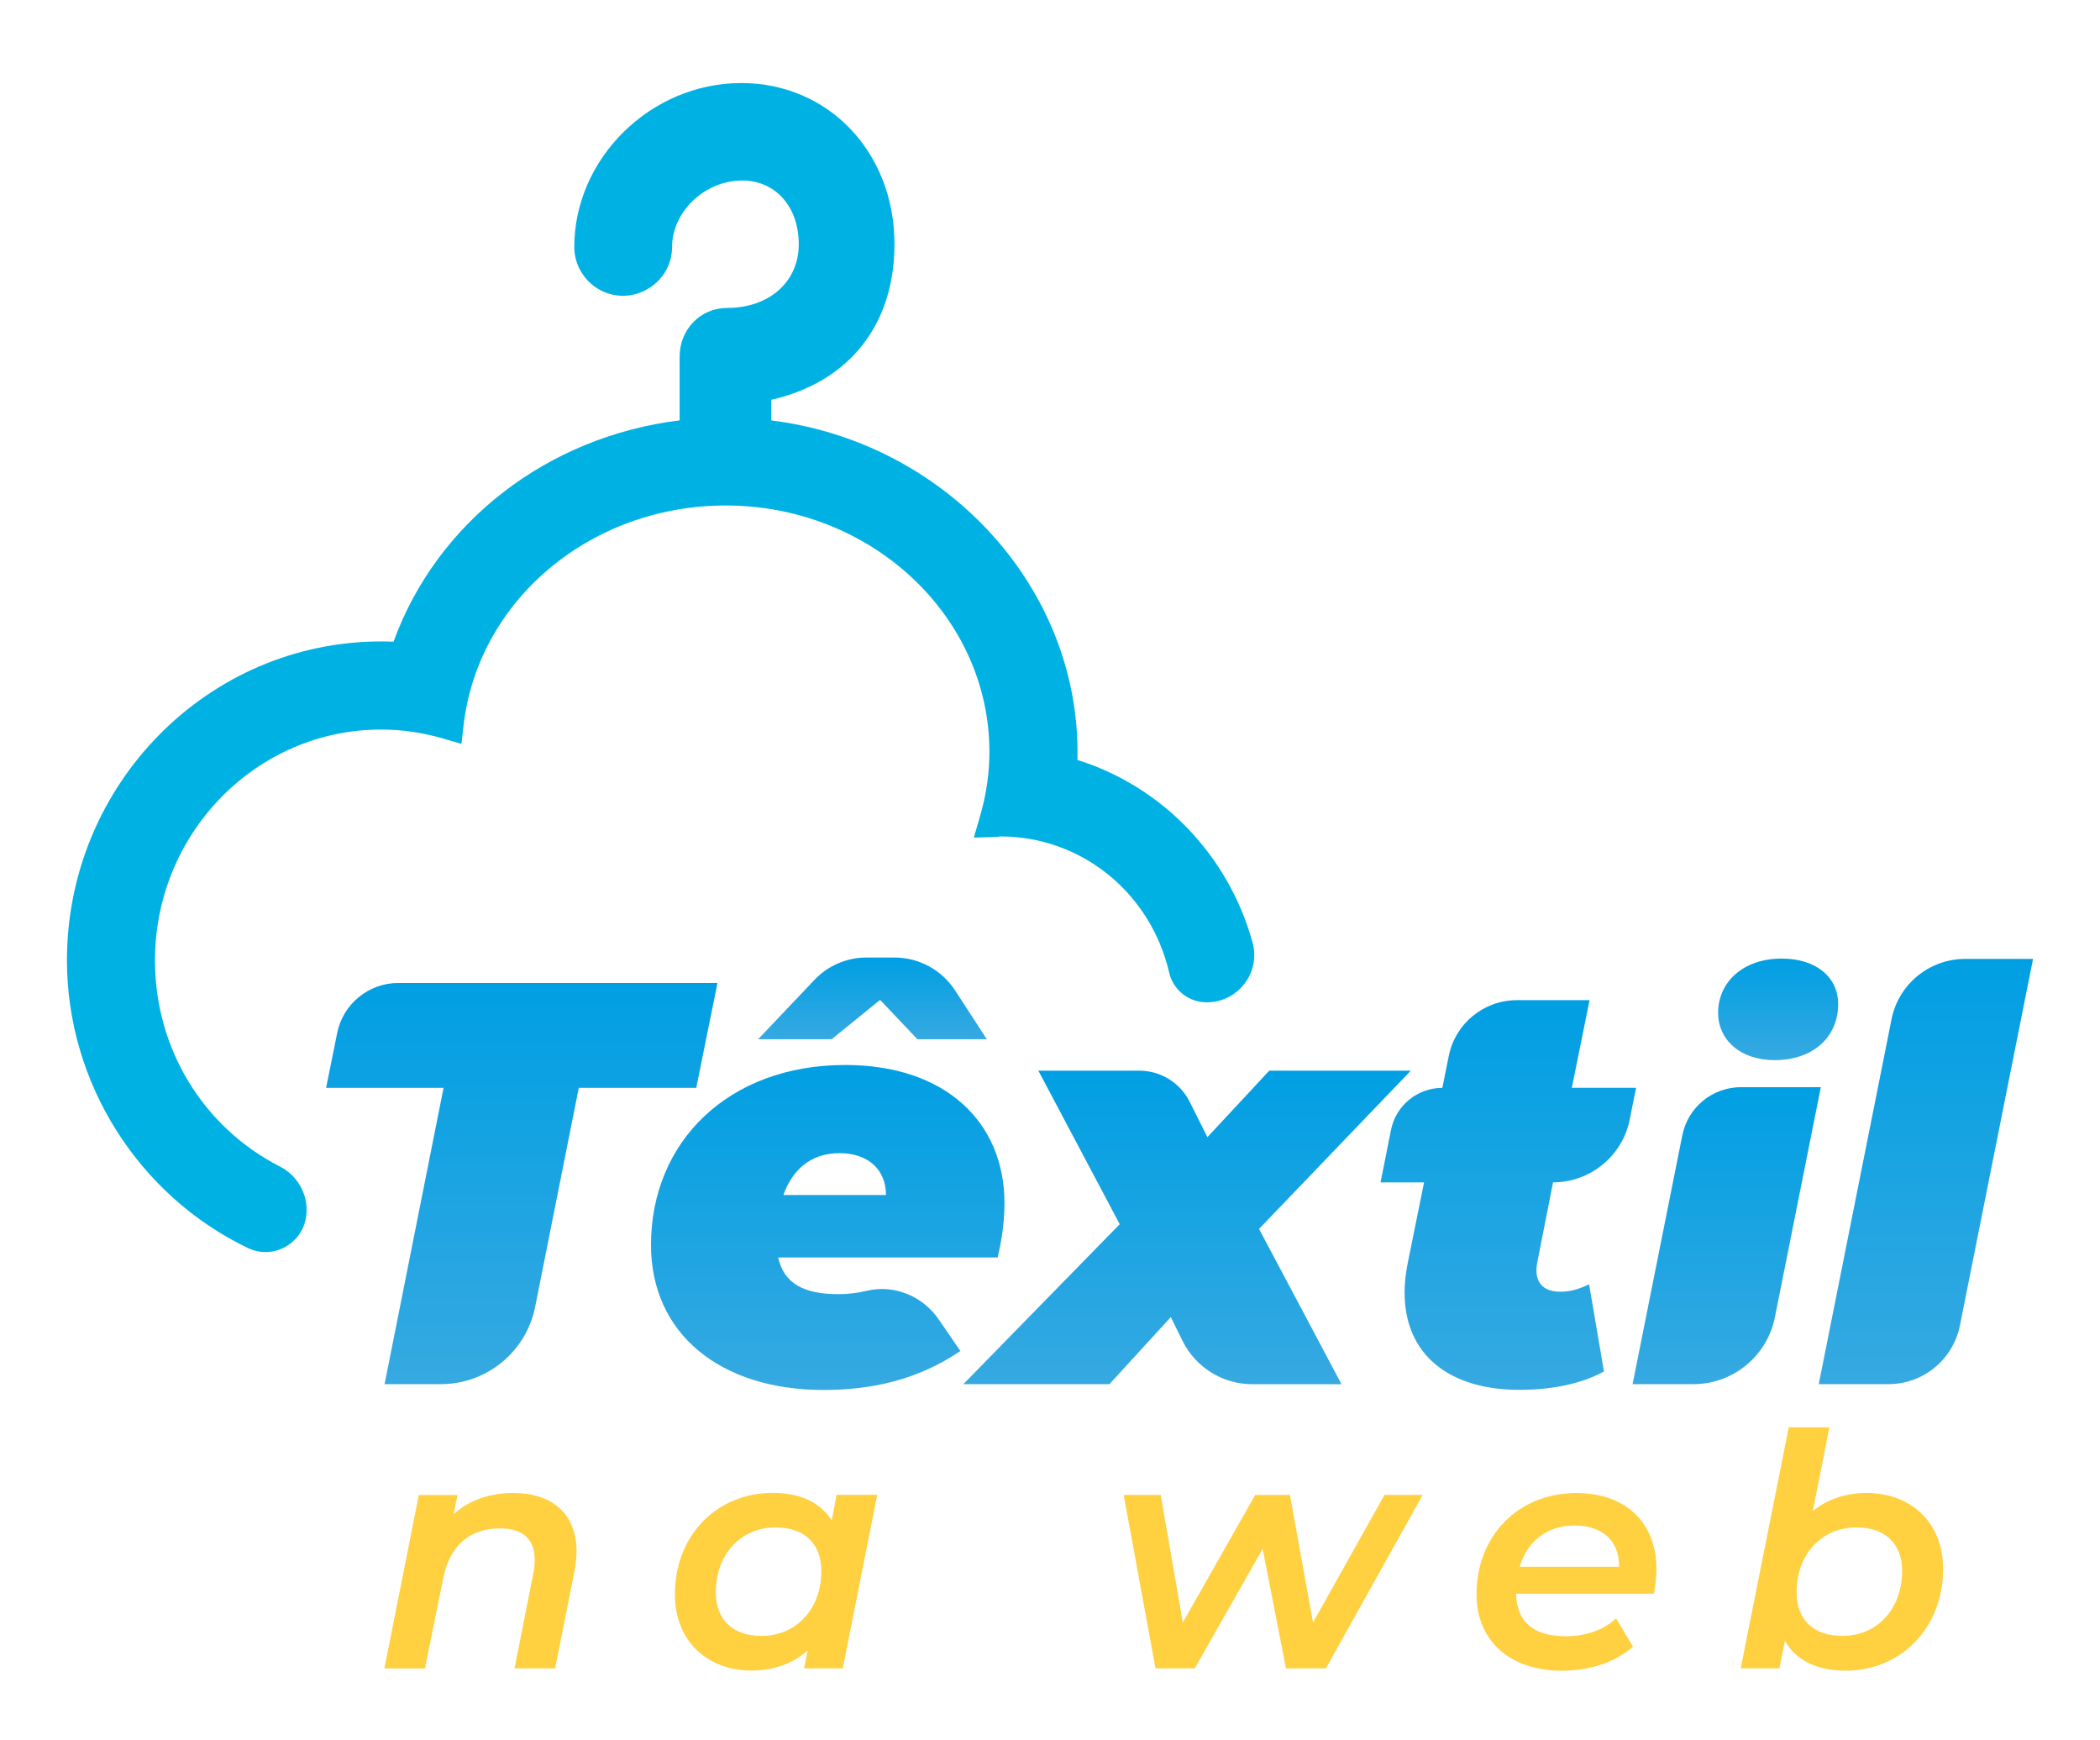 <?xml version="1.0" encoding="utf-8"?>
<!-- Generator: Adobe Illustrator 25.0.0, SVG Export Plug-In . SVG Version: 6.00 Build 0)  -->
<svg version="1.1" id="Camada_1" xmlns="http://www.w3.org/2000/svg" xmlns:xlink="http://www.w3.org/1999/xlink" x="0px" y="0px"
	 viewBox="0 0 303 251" style="enable-background:new 0 0 303 251;" xml:space="preserve">
<style type="text/css">
	.st0{fill:#FFD040;}
	.st1{fill:url(#XMLID_2_);}
	.st2{fill:url(#XMLID_3_);}
	.st3{fill:url(#XMLID_4_);}
	.st4{fill:url(#XMLID_5_);}
	.st5{fill:url(#XMLID_6_);}
	.st6{fill:url(#XMLID_7_);}
	.st7{fill:url(#XMLID_9_);}
	.st8{fill:url(#XMLID_10_);}
	.st9{fill:#00B2E3;}
</style>
<g id="XMLID_8_">
	<g id="XMLID_27_">
		<g id="XMLID_355_">
			<path id="XMLID_367_" class="st0" d="M83.19,223.8c0,0.94-0.14,1.92-0.33,3l-2.76,13.87h-5.86l2.72-13.73
				c0.14-0.7,0.19-1.36,0.19-1.92c0-2.9-1.59-4.54-5.01-4.54c-4.26,0-7.22,2.34-8.2,7.22l-2.62,12.98h-5.86l4.97-25.02h5.58
				l-0.56,2.76c2.3-2.06,5.29-3.05,8.62-3.05C79.58,215.37,83.19,218.32,83.19,223.8z"/>
			<path id="XMLID_364_" class="st0" d="M238.62,229.9h-19.87c0.09,3.98,2.39,6.14,7.22,6.14c2.86,0,5.48-0.94,7.21-2.58l2.44,4.08
				c-2.62,2.34-6.42,3.47-10.26,3.47c-7.54,0-12.32-4.36-12.32-11.01c0-8.48,6.04-14.62,14.43-14.62c6.93,0,11.53,4.12,11.53,10.96
				C238.99,227.6,238.85,228.82,238.62,229.9z M219.27,226.01h14.34c0.05-3.84-2.53-5.95-6.42-5.95
				C223.2,220.06,220.35,222.35,219.27,226.01z"/>
			<path id="XMLID_361_" class="st0" d="M280.36,226.33c0,8.53-6.09,14.67-14.06,14.67c-4.08,0-7.17-1.45-8.76-4.31l-0.8,3.98h-5.58
				l6.93-34.77h5.86l-2.39,12.09c2.06-1.69,4.69-2.62,7.78-2.62C275.48,215.37,280.36,219.4,280.36,226.33z M274.45,226.62
				c0-3.89-2.39-6.28-6.61-6.28c-4.97,0-8.62,3.84-8.62,9.37c0,3.89,2.39,6.28,6.61,6.28C270.8,235.99,274.45,232.14,274.45,226.62z
				"/>
			<path id="XMLID_358_" class="st0" d="M126.57,215.65l-4.97,25.02h-5.58l0.52-2.58c-2.11,1.87-4.87,2.9-8.15,2.9
				c-6.14,0-11.01-4.08-11.01-11.01c0-8.53,6.09-14.62,14.1-14.62c3.89,0,6.84,1.31,8.53,3.98l0.7-3.7H126.57z M118.51,226.62
				c0-3.89-2.39-6.28-6.61-6.28c-4.97,0-8.62,3.84-8.62,9.37c0,3.89,2.39,6.28,6.61,6.28C114.85,235.99,118.51,232.14,118.51,226.62
				z"/>
			<path id="XMLID_356_" class="st0" d="M205.27,215.65l-13.96,25.02h-5.76l-3.37-17.24l-9.79,17.24h-5.67l-4.59-25.02h5.34
				l3.19,18.41l10.45-18.41h5.01l3.33,18.41l10.31-18.41H205.27z"/>
		</g>
		<g id="XMLID_28_">
			<linearGradient id="XMLID_2_" gradientUnits="userSpaceOnUse" x1="75.288" y1="199.668" x2="75.288" y2="141.801">
				<stop  offset="0" style="stop-color:#36A9E1"/>
				<stop  offset="1" style="stop-color:#009FE3"/>
			</linearGradient>
			<path id="XMLID_298_" class="st1" d="M103.52,141.8H57.47c-4.28,0-7.97,3.02-8.82,7.21l-1.6,7.92H64l-8.51,42.74h8.12
				c6.62,0,12.32-4.67,13.61-11.17l6.29-31.57h16.95L103.52,141.8z"/>
			<linearGradient id="XMLID_3_" gradientUnits="userSpaceOnUse" x1="125.88" y1="149.919" x2="125.88" y2="138.128">
				<stop  offset="0" style="stop-color:#36A9E1"/>
				<stop  offset="1" style="stop-color:#009FE3"/>
			</linearGradient>
			<path id="XMLID_124_" class="st2" d="M129.06,138.13H125c-2.83,0-5.53,1.16-7.47,3.21l-8.15,8.58h10.61l7-5.68l5.38,5.68h10.02
				l-4.58-7.04C135.89,139.92,132.59,138.13,129.06,138.13z"/>
			<linearGradient id="XMLID_4_" gradientUnits="userSpaceOnUse" x1="119.439" y1="200.494" x2="119.439" y2="153.622">
				<stop  offset="0" style="stop-color:#36A9E1"/>
				<stop  offset="1" style="stop-color:#009FE3"/>
			</linearGradient>
			<path id="XMLID_51_" class="st3" d="M125.04,186.21c-1.35,0.33-2.73,0.48-4.08,0.48c-4.88,0-7.85-1.49-8.68-5.29h31.66
				c0.58-2.4,0.99-5.04,0.99-7.85c0-11.66-8.51-19.92-22.98-19.92c-16.86,0-28.02,11.08-28.02,25.96c0,12.81,10,20.92,24.88,20.92
				c6.86,0,13.56-1.41,19.76-5.62l-3.1-4.52C133.16,186.98,129.02,185.25,125.04,186.21z M121.13,166.35c3.97,0,6.7,2.23,6.7,6.04
				h-14.8C114.27,168.92,116.83,166.35,121.13,166.35z"/>
			<linearGradient id="XMLID_5_" gradientUnits="userSpaceOnUse" x1="171.278" y1="199.668" x2="171.278" y2="154.449">
				<stop  offset="0" style="stop-color:#36A9E1"/>
				<stop  offset="1" style="stop-color:#009FE3"/>
			</linearGradient>
			<path id="XMLID_50_" class="st4" d="M203.56,154.45h-20.42l-8.93,9.59l-2.55-5.09c-1.38-2.75-4.19-4.5-7.27-4.5h-14.57
				l11.74,22.15L139,199.67h21.08l8.85-9.67l1.7,3.44c1.89,3.82,5.79,6.24,10.05,6.24h12.88l-11.9-22.4L203.56,154.45z"/>
			<linearGradient id="XMLID_6_" gradientUnits="userSpaceOnUse" x1="217.619" y1="200.494" x2="217.619" y2="144.28">
				<stop  offset="0" style="stop-color:#36A9E1"/>
				<stop  offset="1" style="stop-color:#009FE3"/>
			</linearGradient>
			<path id="XMLID_32_" class="st5" d="M226.79,156.93l2.56-12.65h-10.48c-4.77,0-8.89,3.36-9.83,8.04l-0.93,4.61
				c-3.6,0-6.71,2.54-7.41,6.08l-1.51,7.56h6.28l-2.31,11.41c-0.33,1.57-0.5,3.06-0.5,4.46c0,9.01,6.45,14.05,16.53,14.05
				c4.38,0,8.76-0.74,12.24-2.65l-2.15-12.57c-1.4,0.66-2.64,1.07-4.13,1.07c-2.15,0-3.47-0.99-3.47-3.14
				c0-0.41,0.08-0.83,0.17-1.32l2.23-11.32c5.38,0,10.02-3.8,11.07-9.08l0.91-4.56H226.79z"/>
			<linearGradient id="XMLID_7_" gradientUnits="userSpaceOnUse" x1="256.56" y1="152.934" x2="256.56" y2="138.29">
				<stop  offset="0" style="stop-color:#36A9E1"/>
				<stop  offset="1" style="stop-color:#009FE3"/>
			</linearGradient>
			<path id="XMLID_30_" class="st6" d="M256.05,152.93c5.54,0,9.17-3.31,9.17-8.09c0-3.82-3.12-6.56-8.15-6.56
				c-5.54,0-9.17,3.37-9.17,7.83C247.9,149.94,251.02,152.93,256.05,152.93z"/>
			<linearGradient id="XMLID_9_" gradientUnits="userSpaceOnUse" x1="249.141" y1="199.668" x2="249.141" y2="156.826">
				<stop  offset="0" style="stop-color:#36A9E1"/>
				<stop  offset="1" style="stop-color:#009FE3"/>
			</linearGradient>
			<path id="XMLID_90_" class="st7" d="M251.21,156.83c-4.13,0-7.68,2.91-8.48,6.96l-7.17,35.88h8.77c5.72,0,10.64-4.04,11.76-9.64
				l6.63-33.2H251.21z"/>
			<linearGradient id="XMLID_10_" gradientUnits="userSpaceOnUse" x1="277.889" y1="199.668" x2="277.889" y2="138.329">
				<stop  offset="0" style="stop-color:#36A9E1"/>
				<stop  offset="1" style="stop-color:#009FE3"/>
			</linearGradient>
			<path id="XMLID_29_" class="st8" d="M283.54,138.33c-5.16,0-9.61,3.64-10.62,8.71l-10.5,52.63h10.05c5.02,0,9.34-3.54,10.32-8.47
				l10.55-52.87H283.54z"/>
		</g>
	</g>
	<path id="XMLID_25_" class="st9" d="M40.39,168.28c-11.12-5.68-18.03-17.07-18.03-29.73c0-18.37,14.64-33.31,32.63-33.31
		c2.99,0,6.01,0.44,8.99,1.31l2.6,0.76l0.31-2.69c2.09-18.07,18.35-31.7,37.82-31.7c20.98,0,38.05,15.95,38.05,35.57
		c0,3.06-0.46,6.19-1.37,9.32l-0.88,3.02l3.14-0.09c0.22-0.01,0.42-0.03,0.7-0.08c11.65,0,21.66,8.09,24.35,19.66
		c0.58,2.51,2.81,4.27,5.42,4.27c2.15,0,4.14-0.98,5.45-2.7c1.3-1.7,1.72-3.85,1.16-5.91c-3.46-12.59-13.05-22.53-25.27-26.35
		c0.01-0.38,0.01-0.76,0.01-1.14c0-24.1-19.24-44.74-44.18-47.84v-2.98c11.17-2.53,17.77-10.79,17.77-22.44
		c0-13.25-9.5-23.25-22.1-23.25c-13.06,0-24.1,10.84-24.1,23.67c0,2.42,1.3,4.72,3.4,6c2.08,1.27,4.65,1.36,6.86,0.22
		c2.38-1.22,3.85-3.61,3.85-6.22c0-5.12,4.72-9.61,10.11-9.61c4.81,0,8.17,3.78,8.17,9.19c0,5.41-4.25,9.19-10.33,9.19
		c-3.85,0-6.86,3.09-6.86,7.03v9.19c-19.1,2.36-34.99,14.65-41.28,31.93c-0.59-0.02-1.19-0.04-1.78-0.04
		c-25,0-45.34,20.64-45.34,46.01c0,17.61,10.26,33.9,26.14,41.51c0.8,0.38,1.65,0.57,2.51,0.57c0.89,0,1.78-0.21,2.61-0.62
		c1.65-0.82,2.82-2.33,3.19-4.13C44.72,172.85,43.2,169.72,40.39,168.28z"/>
</g>
</svg>
